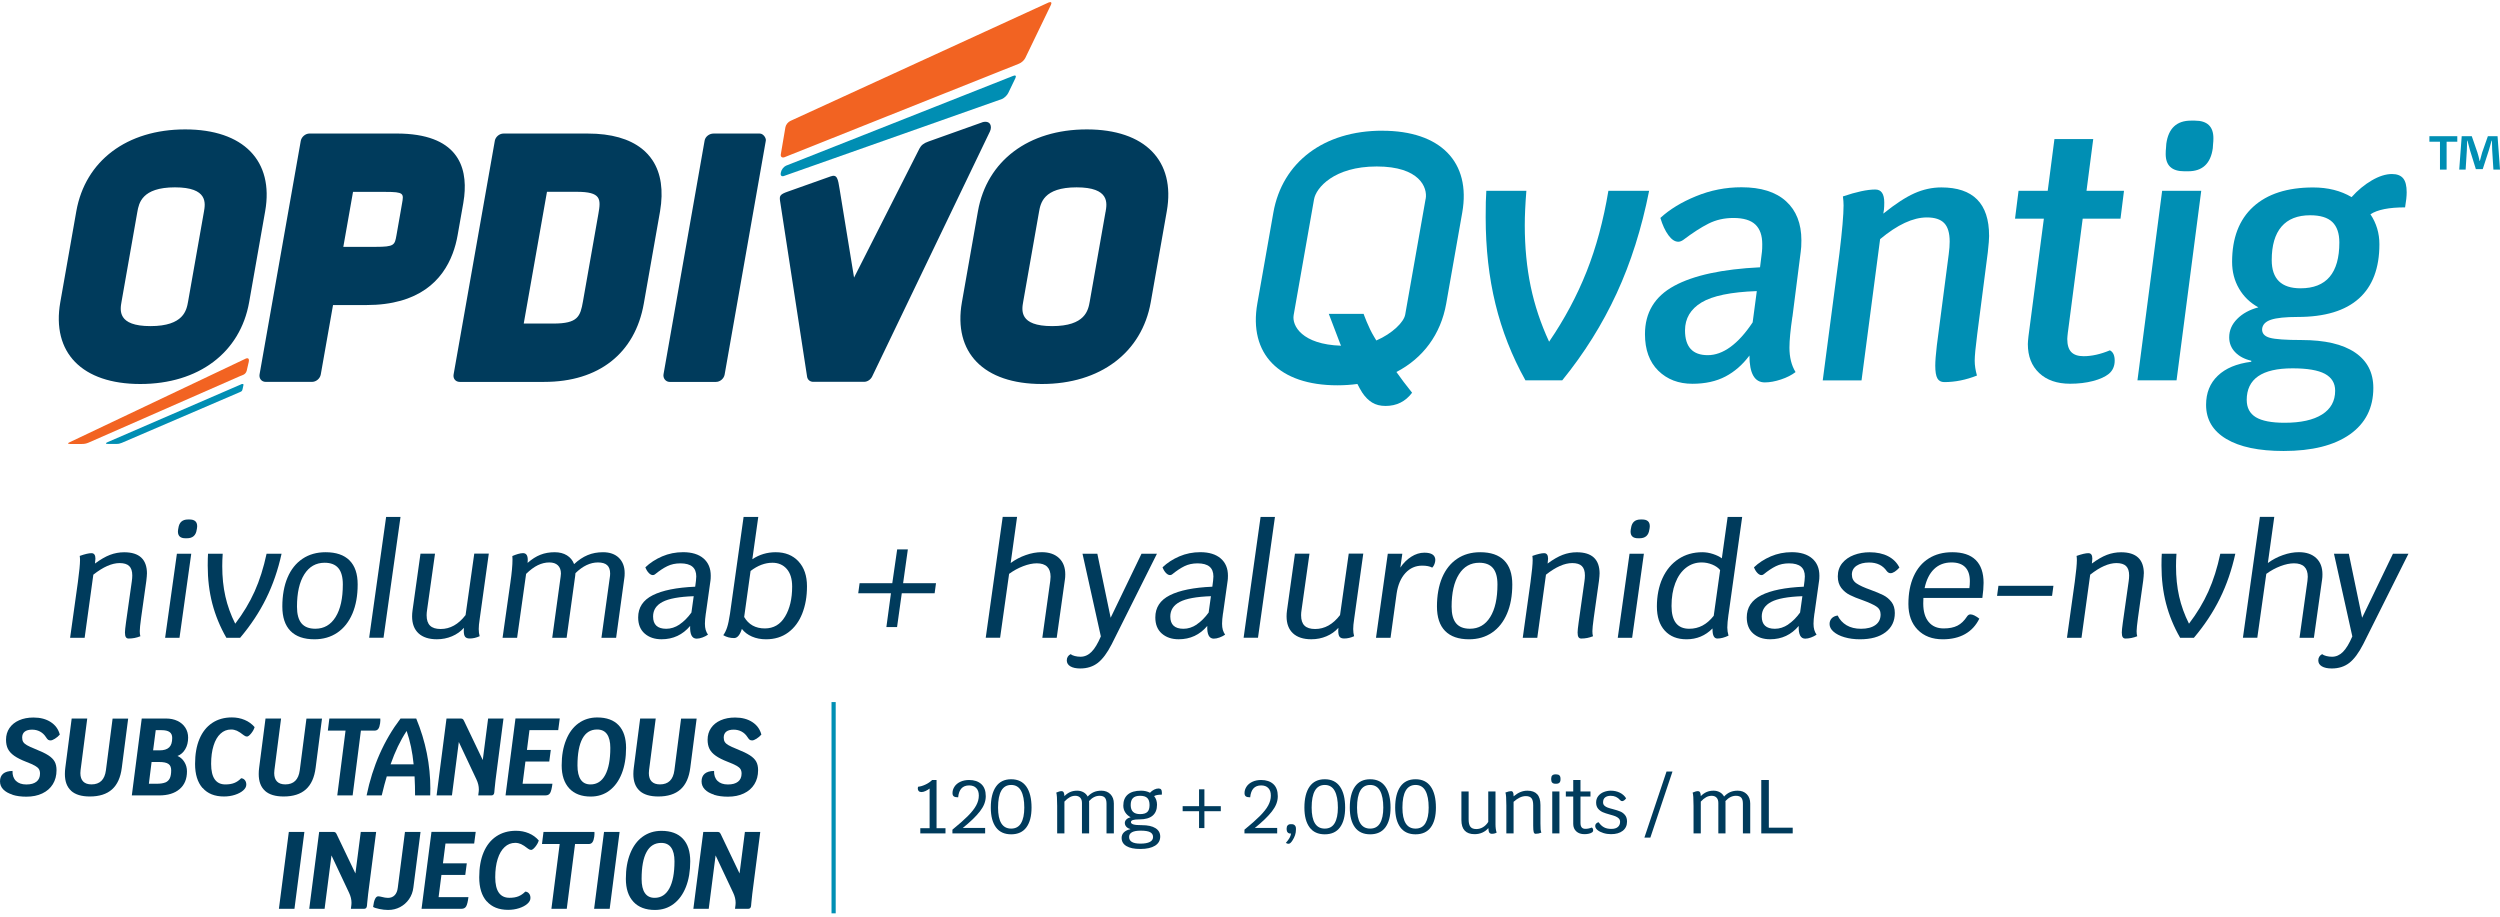 <svg width="180" height="66" viewBox="0 0 180 66" fill="none" xmlns="http://www.w3.org/2000/svg">
<g clip-path="url(#clip0_1231_610)">
<path d="M13.333 9.317C9.139 9.317 6.14 11.575 5.495 15.208L4.342 21.755C3.702 25.391 5.907 27.648 10.101 27.648C14.294 27.648 17.296 25.391 17.939 21.755L19.092 15.208C19.732 11.575 17.526 9.317 13.333 9.317ZM14.681 15.257L13.542 21.714C13.432 22.332 13.229 23.48 10.834 23.48C8.439 23.48 8.642 22.329 8.752 21.714L9.889 15.257C9.999 14.639 10.202 13.489 12.597 13.489C14.992 13.489 14.791 14.639 14.681 15.257ZM33.356 14.628C33.384 14.469 33.408 14.307 33.425 14.145C33.666 11.973 32.928 9.614 28.553 9.614H22.286C21.989 9.614 21.706 9.855 21.654 10.149L18.688 26.959C18.639 27.253 18.837 27.495 19.13 27.495H22.467C22.764 27.495 23.044 27.256 23.096 26.959L23.978 21.964H26.375C30.179 21.964 31.868 20.17 32.587 18.267C32.758 17.82 32.873 17.366 32.95 16.927L33.356 14.626V14.628ZM28.946 14.653L28.849 15.213L28.547 16.933C28.421 17.644 28.399 17.773 27.048 17.773H24.719L25.013 16.109L25.417 13.816H27.743C29.094 13.816 29.077 13.928 28.946 14.656V14.653ZM46.206 10.701C45.308 9.993 44.006 9.616 42.331 9.616H36.251C35.954 9.616 35.674 9.855 35.622 10.152V10.166L32.659 26.962C32.606 27.259 32.804 27.497 33.101 27.497H39.184C43.108 27.497 45.723 25.443 46.354 21.857L47.516 15.26C47.519 15.243 47.522 15.23 47.524 15.213C47.78 13.708 47.59 12.478 46.992 11.558C46.78 11.234 46.519 10.948 46.212 10.704L46.206 10.701ZM43.084 15.395L41.971 21.714C41.782 22.782 41.611 23.296 39.851 23.296H37.709L39.382 13.81H41.524C43.284 13.81 43.273 14.323 43.084 15.395ZM78.25 9.317C74.056 9.317 71.055 11.575 70.412 15.208L69.258 21.755C68.618 25.391 70.824 27.648 75.017 27.648C79.211 27.648 82.213 25.391 82.855 21.755L84.009 15.208C84.649 11.575 82.443 9.317 78.25 9.317ZM79.598 15.257L78.461 21.714C78.351 22.332 78.148 23.48 75.753 23.48C73.359 23.48 73.562 22.332 73.672 21.714L74.809 15.257C74.918 14.639 75.122 13.489 77.516 13.489C79.911 13.489 79.711 14.639 79.601 15.257H79.598ZM70.75 8.798L66.861 10.185C66.498 10.311 66.323 10.46 66.199 10.698L61.492 19.986L60.459 13.659C60.333 12.868 60.278 12.53 59.806 12.7L56.705 13.802C56.156 13.994 56.117 14.112 56.161 14.444L58.111 27.124C58.144 27.341 58.323 27.492 58.553 27.492H62.214C62.445 27.492 62.675 27.341 62.788 27.124L71.277 9.463C71.442 9.106 71.324 8.655 70.747 8.795L70.75 8.798ZM54.7 9.616H51.372C51.081 9.616 50.784 9.828 50.732 10.122L47.774 26.945C47.722 27.245 47.947 27.497 48.208 27.497H51.553C51.844 27.497 52.124 27.259 52.174 26.967L55.14 10.122C55.17 9.94 54.961 9.616 54.703 9.616H54.7Z" fill="#003B5C"/>
<path d="M75.504 0.177L56.911 8.705C56.744 8.776 56.579 8.982 56.549 9.163L56.219 11.105C56.189 11.286 56.304 11.382 56.477 11.322L73.361 4.588C73.534 4.527 73.74 4.341 73.82 4.176L75.668 0.348C75.748 0.183 75.677 0.106 75.506 0.177H75.504ZM17.719 25.808L5.023 31.837C4.855 31.908 4.866 31.966 5.05 31.966H5.891C6.075 31.966 6.209 31.941 6.377 31.869L17.291 27.077C17.458 27.006 17.669 26.981 17.76 26.706L17.906 26.075C17.971 25.787 17.834 25.776 17.722 25.806L17.719 25.808Z" fill="#F26322"/>
<path d="M72.955 5.461L56.59 11.931C56.423 12.008 56.261 12.217 56.228 12.398L56.214 12.467C56.181 12.646 56.291 12.736 56.461 12.665L72.142 7.128C72.31 7.057 72.513 6.865 72.593 6.697L73.109 5.626C73.189 5.461 73.117 5.39 72.95 5.464L72.955 5.461ZM17.354 27.676L7.747 31.834C7.58 31.905 7.591 31.963 7.775 31.963H8.363C8.547 31.963 8.604 31.949 8.774 31.883L17.271 28.233C17.442 28.168 17.439 28.121 17.477 27.964L17.524 27.745C17.56 27.602 17.425 27.648 17.357 27.67L17.354 27.676Z" fill="#008EB3"/>
<path d="M10.579 41.298C10.579 41.399 10.565 41.578 10.535 41.825L10.161 44.478C10.095 44.961 10.063 45.285 10.063 45.447C10.063 45.593 10.076 45.716 10.107 45.81C9.835 45.92 9.552 45.975 9.261 45.975C9.173 45.975 9.107 45.942 9.063 45.876C9.019 45.81 8.997 45.697 8.997 45.535C8.997 45.417 9.022 45.173 9.074 44.799L9.491 41.85C9.513 41.696 9.524 41.556 9.524 41.432C9.524 41.125 9.45 40.899 9.305 40.757C9.159 40.614 8.926 40.542 8.613 40.542C8.055 40.542 7.423 40.822 6.72 41.377L6.094 45.922H5.048L5.608 41.907C5.71 41.152 5.762 40.625 5.762 40.323C5.762 40.213 5.754 40.114 5.74 40.026C6.113 39.894 6.396 39.828 6.586 39.828C6.775 39.828 6.871 39.96 6.871 40.224C6.871 40.268 6.863 40.347 6.849 40.465L6.838 40.575C7.234 40.282 7.596 40.073 7.923 39.949C8.25 39.826 8.588 39.763 8.942 39.763C10.035 39.763 10.582 40.276 10.582 41.303L10.579 41.298Z" fill="#003B5C"/>
<path d="M12.735 39.867H13.77L12.924 45.92H11.889L12.737 39.867H12.735ZM12.811 38.271C12.811 38.214 12.814 38.169 12.822 38.139L12.844 38.019C12.902 37.606 13.133 37.403 13.536 37.403H13.646C14.014 37.403 14.196 37.565 14.196 37.887C14.196 37.944 14.193 37.988 14.185 38.019L14.163 38.139C14.105 38.551 13.869 38.755 13.46 38.755H13.35C12.99 38.755 12.811 38.593 12.811 38.271Z" fill="#003B5C"/>
<path d="M20.273 39.867C20.017 41.034 19.647 42.108 19.161 43.091C18.677 44.074 18.054 45.016 17.29 45.92H16.299C15.843 45.129 15.508 44.308 15.286 43.459C15.066 42.613 14.956 41.701 14.956 40.724C14.956 40.35 14.964 40.065 14.978 39.867H16.035C16.013 40.174 16.002 40.471 16.002 40.759C16.002 41.545 16.076 42.273 16.228 42.943C16.379 43.613 16.615 44.269 16.936 44.906C17.507 44.159 17.974 43.382 18.334 42.58C18.694 41.778 18.979 40.872 19.194 39.867H20.273Z" fill="#003B5C"/>
<path d="M20.916 45.431C20.523 45.03 20.328 44.442 20.328 43.665C20.328 42.888 20.452 42.171 20.702 41.586C20.951 40.998 21.311 40.548 21.781 40.232C22.25 39.916 22.805 39.76 23.442 39.76C24.198 39.76 24.772 39.955 25.164 40.347C25.557 40.74 25.752 41.317 25.752 42.08C25.752 42.888 25.626 43.588 25.373 44.181C25.12 44.774 24.758 45.233 24.288 45.552C23.819 45.87 23.269 46.029 22.638 46.029C21.883 46.029 21.309 45.829 20.916 45.431ZM24.162 44.428C24.511 43.868 24.684 43.085 24.684 42.08C24.684 41.553 24.577 41.16 24.36 40.902C24.143 40.647 23.816 40.518 23.374 40.518C22.75 40.518 22.262 40.795 21.91 41.352C21.558 41.91 21.383 42.687 21.383 43.684C21.383 44.22 21.49 44.618 21.707 44.879C21.924 45.14 22.256 45.269 22.704 45.269C23.327 45.269 23.813 44.989 24.162 44.428Z" fill="#003B5C"/>
<path d="M27.801 37.217H28.837L27.614 45.919H26.579L27.801 37.217Z" fill="#003B5C"/>
<path d="M34.535 44.599C34.491 44.871 34.469 45.101 34.469 45.291C34.469 45.48 34.491 45.653 34.535 45.807C34.293 45.917 34.054 45.972 33.821 45.972C33.667 45.972 33.557 45.931 33.491 45.851C33.425 45.771 33.392 45.623 33.392 45.412C33.392 45.324 33.395 45.255 33.403 45.203C33.167 45.467 32.881 45.67 32.544 45.812C32.206 45.955 31.843 46.027 31.453 46.027C30.882 46.027 30.44 45.884 30.132 45.598C29.825 45.313 29.671 44.906 29.671 44.376C29.671 44.236 29.682 44.091 29.704 43.937L30.275 39.864H31.321L30.75 43.915C30.728 44.055 30.717 44.181 30.717 44.299C30.717 44.637 30.8 44.887 30.964 45.046C31.129 45.208 31.385 45.288 31.728 45.288C32.409 45.288 33.008 44.956 33.521 44.286L34.147 39.861H35.194L34.535 44.593V44.599Z" fill="#003B5C"/>
<path d="M44.559 40.163C44.836 40.435 44.976 40.8 44.976 41.265C44.976 41.41 44.968 41.526 44.954 41.605L44.361 45.92H43.304L43.897 41.638C43.919 41.514 43.93 41.399 43.93 41.298C43.93 41.026 43.859 40.825 43.716 40.693C43.573 40.562 43.351 40.496 43.051 40.496C42.502 40.496 41.961 40.751 41.434 41.265L41.412 41.473L40.797 45.92H39.761L40.365 41.528C40.379 41.427 40.387 41.35 40.387 41.298C40.387 41.042 40.313 40.842 40.168 40.704C40.022 40.564 39.816 40.496 39.553 40.496C39.272 40.496 38.998 40.562 38.726 40.693C38.454 40.825 38.171 41.034 37.88 41.319L37.232 45.92H36.185L36.746 41.959C36.847 41.262 36.9 40.702 36.9 40.276C36.9 40.152 36.897 40.07 36.889 40.034C37.02 39.977 37.158 39.927 37.295 39.886C37.435 39.845 37.556 39.826 37.658 39.826C37.886 39.826 37.998 39.988 37.998 40.309C37.998 40.405 37.995 40.479 37.987 40.529C38.295 40.257 38.602 40.062 38.913 39.941C39.22 39.82 39.561 39.76 39.937 39.76C40.28 39.76 40.574 39.834 40.819 39.985C41.063 40.136 41.233 40.347 41.335 40.617C41.651 40.323 41.975 40.106 42.31 39.968C42.645 39.828 43.013 39.76 43.416 39.76C43.9 39.76 44.282 39.894 44.562 40.166L44.559 40.163Z" fill="#003B5C"/>
<path d="M50.82 44.159C50.776 44.467 50.754 44.717 50.754 44.906C50.754 45.082 50.773 45.23 50.809 45.351C50.845 45.472 50.9 45.587 50.974 45.697C50.856 45.777 50.721 45.846 50.573 45.9C50.422 45.955 50.285 45.983 50.161 45.983C49.823 45.983 49.667 45.678 49.689 45.068C49.153 45.705 48.467 46.027 47.632 46.027C47.132 46.027 46.728 45.889 46.415 45.615C46.102 45.34 45.948 44.953 45.948 44.453C45.948 43.742 46.297 43.209 46.995 42.858C47.692 42.506 48.711 42.3 50.054 42.242L50.109 41.814C50.123 41.668 50.131 41.564 50.131 41.506C50.131 41.191 50.038 40.954 49.851 40.798C49.664 40.641 49.376 40.562 48.986 40.562C48.634 40.562 48.321 40.63 48.044 40.765C47.766 40.899 47.472 41.097 47.157 41.353C47.113 41.388 47.06 41.407 47.003 41.407C46.907 41.407 46.811 41.355 46.712 41.254C46.613 41.152 46.531 41.015 46.465 40.847C46.802 40.523 47.206 40.262 47.676 40.059C48.145 39.859 48.648 39.757 49.183 39.757C49.815 39.757 50.304 39.908 50.653 40.207C51.001 40.509 51.174 40.921 51.174 41.451C51.174 41.613 51.166 41.734 51.153 41.814L50.823 44.157L50.82 44.159ZM48.925 44.961C49.233 44.755 49.518 44.47 49.782 44.104L49.947 42.926C48.906 42.962 48.156 43.099 47.703 43.338C47.247 43.577 47.022 43.926 47.022 44.39C47.022 44.978 47.338 45.272 47.969 45.272C48.299 45.272 48.618 45.17 48.928 44.964L48.925 44.961Z" fill="#003B5C"/>
<path d="M57.488 40.419C57.9 40.858 58.103 41.457 58.103 42.212C58.103 42.967 57.988 43.591 57.763 44.17C57.535 44.75 57.2 45.206 56.755 45.535C56.31 45.865 55.777 46.029 55.154 46.029C54.78 46.029 54.443 45.964 54.14 45.832C53.838 45.7 53.597 45.516 53.415 45.282C53.275 45.722 53.089 45.941 52.855 45.941C52.569 45.941 52.309 45.873 52.075 45.733C52.185 45.587 52.276 45.401 52.35 45.178C52.424 44.953 52.493 44.626 52.559 44.192L53.539 37.217H54.596L54.168 40.265C54.673 39.927 55.236 39.76 55.851 39.76C56.532 39.76 57.079 39.979 57.491 40.419H57.488ZM56.524 44.395C56.865 43.827 57.035 43.107 57.035 42.234C57.035 41.685 56.906 41.259 56.645 40.962C56.384 40.666 56.041 40.518 55.615 40.518C55.08 40.518 54.555 40.715 54.041 41.111L53.58 44.423C53.901 44.972 54.399 45.247 55.066 45.247C55.698 45.247 56.184 44.964 56.524 44.393V44.395Z" fill="#003B5C"/>
<path d="M64.146 42.717H61.792L61.891 41.992H64.244L64.596 39.559H65.365L65.024 41.992H67.392L67.293 42.717H64.928L64.588 45.151H63.819L64.148 42.717H64.146Z" fill="#003B5C"/>
<path d="M76.248 40.18C76.55 40.463 76.699 40.853 76.699 41.352C76.699 41.506 76.69 41.624 76.677 41.704L76.084 45.92H75.048L75.619 41.825C75.633 41.679 75.641 41.581 75.641 41.528C75.641 40.883 75.312 40.559 74.65 40.559C74.356 40.559 74.032 40.627 73.675 40.762C73.318 40.897 72.98 41.083 72.656 41.317L72.008 45.917H70.973L72.195 37.214H73.23L72.769 40.537C73.098 40.295 73.461 40.103 73.853 39.966C74.246 39.826 74.628 39.757 75.004 39.757C75.531 39.757 75.946 39.897 76.248 40.18Z" fill="#003B5C"/>
<path d="M83.301 39.867L80.044 46.381C79.72 47.013 79.387 47.46 79.041 47.729C78.695 47.996 78.275 48.13 77.775 48.13C77.476 48.13 77.237 48.078 77.067 47.977C76.897 47.875 76.809 47.732 76.809 47.548C76.809 47.35 76.899 47.199 77.083 47.098C77.157 47.156 77.259 47.202 77.391 47.235C77.523 47.268 77.657 47.285 77.797 47.285C78.091 47.285 78.352 47.169 78.585 46.938C78.819 46.708 79.041 46.334 79.261 45.821L77.94 39.867H79.008L79.967 44.478L82.189 39.867H83.301Z" fill="#003B5C"/>
<path d="M88.055 44.159C88.011 44.467 87.989 44.717 87.989 44.906C87.989 45.082 88.008 45.23 88.043 45.351C88.079 45.472 88.134 45.587 88.208 45.697C88.09 45.777 87.956 45.846 87.807 45.9C87.656 45.955 87.519 45.983 87.395 45.983C87.058 45.983 86.901 45.678 86.923 45.068C86.388 45.705 85.701 46.027 84.866 46.027C84.366 46.027 83.963 45.889 83.65 45.615C83.336 45.34 83.183 44.953 83.183 44.453C83.183 43.742 83.531 43.209 84.229 42.858C84.927 42.506 85.945 42.3 87.288 42.242L87.343 41.814C87.357 41.668 87.365 41.564 87.365 41.506C87.365 41.191 87.272 40.954 87.085 40.798C86.898 40.641 86.61 40.562 86.223 40.562C85.871 40.562 85.558 40.63 85.281 40.765C85.006 40.899 84.71 41.097 84.394 41.353C84.35 41.388 84.298 41.407 84.24 41.407C84.144 41.407 84.048 41.355 83.949 41.254C83.85 41.152 83.768 41.015 83.702 40.847C84.04 40.523 84.443 40.262 84.913 40.059C85.382 39.859 85.885 39.757 86.421 39.757C87.052 39.757 87.541 39.908 87.89 40.207C88.239 40.509 88.412 40.921 88.412 41.451C88.412 41.613 88.403 41.734 88.39 41.814L88.06 44.157L88.055 44.159ZM86.162 44.961C86.47 44.755 86.755 44.47 87.022 44.104L87.187 42.926C86.146 42.962 85.396 43.099 84.943 43.338C84.49 43.577 84.262 43.926 84.262 44.39C84.262 44.978 84.578 45.272 85.209 45.272C85.539 45.272 85.858 45.17 86.168 44.964L86.162 44.961Z" fill="#003B5C"/>
<path d="M90.762 37.217H91.797L90.575 45.919H89.54L90.762 37.217Z" fill="#003B5C"/>
<path d="M97.496 44.599C97.453 44.871 97.431 45.101 97.431 45.291C97.431 45.48 97.453 45.653 97.496 45.807C97.255 45.917 97.016 45.972 96.782 45.972C96.629 45.972 96.519 45.931 96.453 45.851C96.387 45.771 96.354 45.623 96.354 45.412C96.354 45.324 96.357 45.255 96.365 45.203C96.129 45.467 95.843 45.67 95.505 45.812C95.168 45.955 94.805 46.027 94.415 46.027C93.844 46.027 93.402 45.884 93.094 45.598C92.787 45.313 92.633 44.906 92.633 44.376C92.633 44.236 92.644 44.091 92.666 43.937L93.237 39.864H94.283L93.712 43.915C93.69 44.055 93.679 44.181 93.679 44.299C93.679 44.637 93.761 44.887 93.926 45.046C94.091 45.208 94.347 45.288 94.69 45.288C95.371 45.288 95.97 44.956 96.483 44.286L97.109 39.861H98.156L97.496 44.593V44.599Z" fill="#003B5C"/>
<path d="M103.34 40.331L103.329 40.441C103.293 40.625 103.222 40.767 103.12 40.869C102.945 40.773 102.703 40.726 102.395 40.726C101.917 40.726 101.516 40.905 101.19 41.259C100.863 41.616 100.651 42.105 100.558 42.728L100.119 45.92H99.072L99.921 39.867H100.967L100.824 40.869C101.036 40.545 101.297 40.287 101.604 40.089C101.912 39.892 102.228 39.793 102.552 39.793C103.079 39.793 103.343 39.971 103.343 40.331H103.34Z" fill="#003B5C"/>
<path d="M104.049 45.431C103.656 45.03 103.461 44.442 103.461 43.665C103.461 42.888 103.585 42.171 103.834 41.586C104.084 40.998 104.444 40.548 104.914 40.232C105.383 39.916 105.938 39.76 106.575 39.76C107.33 39.76 107.904 39.955 108.297 40.347C108.69 40.74 108.885 41.317 108.885 42.08C108.885 42.888 108.759 43.588 108.506 44.181C108.253 44.774 107.891 45.233 107.421 45.552C106.951 45.87 106.402 46.029 105.771 46.029C105.015 46.029 104.441 45.829 104.049 45.431ZM107.295 44.428C107.644 43.868 107.817 43.085 107.817 42.08C107.817 41.553 107.709 41.16 107.492 40.902C107.276 40.647 106.949 40.518 106.507 40.518C105.883 40.518 105.394 40.795 105.043 41.352C104.691 41.91 104.516 42.687 104.516 43.684C104.516 44.22 104.623 44.618 104.84 44.879C105.057 45.14 105.389 45.269 105.836 45.269C106.46 45.269 106.946 44.989 107.295 44.428Z" fill="#003B5C"/>
<path d="M115.169 41.298C115.169 41.399 115.155 41.578 115.125 41.825L114.751 44.478C114.685 44.961 114.652 45.285 114.652 45.447C114.652 45.593 114.666 45.716 114.696 45.81C114.424 45.92 114.142 45.975 113.851 45.975C113.763 45.975 113.697 45.942 113.653 45.876C113.609 45.81 113.587 45.697 113.587 45.535C113.587 45.417 113.612 45.173 113.664 44.799L114.081 41.85C114.103 41.696 114.114 41.556 114.114 41.432C114.114 41.125 114.04 40.899 113.894 40.757C113.749 40.614 113.515 40.542 113.202 40.542C112.645 40.542 112.013 40.822 111.31 41.377L110.684 45.922H109.638L110.198 41.907C110.3 41.152 110.352 40.625 110.352 40.323C110.352 40.213 110.343 40.114 110.33 40.026C110.703 39.894 110.986 39.828 111.176 39.828C111.365 39.828 111.461 39.96 111.461 40.224C111.461 40.268 111.453 40.347 111.439 40.465L111.428 40.575C111.824 40.282 112.186 40.073 112.513 39.949C112.84 39.826 113.178 39.763 113.532 39.763C114.625 39.763 115.171 40.276 115.171 41.303L115.169 41.298Z" fill="#003B5C"/>
<path d="M117.324 39.867H118.36L117.514 45.92H116.479L117.327 39.867H117.324ZM117.401 38.271C117.401 38.214 117.404 38.169 117.412 38.139L117.434 38.019C117.492 37.606 117.723 37.403 118.126 37.403H118.236C118.604 37.403 118.785 37.565 118.785 37.887C118.785 37.944 118.783 37.988 118.774 38.019L118.752 38.139C118.695 38.551 118.459 38.755 118.049 38.755H117.94C117.58 38.755 117.401 38.593 117.401 38.271Z" fill="#003B5C"/>
<path d="M124.453 44.225C124.396 44.637 124.366 44.956 124.366 45.184C124.366 45.367 124.396 45.562 124.453 45.766C124.16 45.906 123.893 45.974 123.652 45.974C123.41 45.974 123.3 45.746 123.3 45.293V45.249C122.786 45.771 122.163 46.029 121.43 46.029C120.762 46.029 120.241 45.821 119.862 45.403C119.483 44.986 119.296 44.406 119.296 43.665C119.296 42.923 119.43 42.215 119.702 41.624C119.974 41.034 120.356 40.575 120.853 40.248C121.347 39.922 121.919 39.76 122.564 39.76C122.814 39.76 123.069 39.801 123.33 39.886C123.591 39.971 123.805 40.075 123.973 40.199L124.39 37.217H125.437L124.456 44.225H124.453ZM123.849 41.045C123.717 40.883 123.528 40.751 123.284 40.649C123.036 40.548 122.784 40.496 122.517 40.496C122.092 40.496 121.715 40.625 121.383 40.886C121.054 41.147 120.798 41.512 120.62 41.987C120.438 42.459 120.35 43.008 120.35 43.632C120.35 44.725 120.776 45.271 121.627 45.271C121.971 45.271 122.289 45.194 122.58 45.041C122.869 44.887 123.141 44.651 123.388 44.338L123.849 41.048V41.045Z" fill="#003B5C"/>
<path d="M130.639 44.159C130.595 44.467 130.573 44.717 130.573 44.906C130.573 45.082 130.592 45.23 130.628 45.351C130.663 45.472 130.718 45.587 130.792 45.697C130.674 45.777 130.54 45.846 130.391 45.9C130.24 45.955 130.103 45.983 129.979 45.983C129.642 45.983 129.485 45.678 129.507 45.068C128.972 45.705 128.285 46.027 127.45 46.027C126.95 46.027 126.547 45.889 126.233 45.615C125.92 45.34 125.767 44.953 125.767 44.453C125.767 43.742 126.115 43.209 126.813 42.858C127.51 42.506 128.529 42.3 129.872 42.242L129.927 41.814C129.941 41.668 129.949 41.564 129.949 41.506C129.949 41.191 129.856 40.954 129.669 40.798C129.482 40.641 129.194 40.562 128.807 40.562C128.455 40.562 128.142 40.63 127.865 40.765C127.59 40.899 127.294 41.097 126.978 41.353C126.934 41.388 126.882 41.407 126.824 41.407C126.728 41.407 126.632 41.355 126.533 41.254C126.434 41.152 126.352 41.015 126.286 40.847C126.623 40.523 127.027 40.262 127.497 40.059C127.966 39.859 128.469 39.757 129.004 39.757C129.636 39.757 130.125 39.908 130.474 40.207C130.823 40.509 130.996 40.921 130.996 41.451C130.996 41.613 130.987 41.734 130.974 41.814L130.644 44.157L130.639 44.159ZM128.746 44.961C129.054 44.755 129.34 44.47 129.606 44.104L129.771 42.926C128.73 42.962 127.98 43.099 127.527 43.338C127.074 43.577 126.846 43.926 126.846 44.39C126.846 44.978 127.162 45.272 127.793 45.272C128.123 45.272 128.441 45.17 128.752 44.964L128.746 44.961Z" fill="#003B5C"/>
<path d="M132.8 45.881C132.465 45.782 132.204 45.648 132.014 45.48C131.822 45.313 131.729 45.129 131.729 44.931C131.729 44.769 131.778 44.634 131.877 44.525C131.976 44.415 132.121 44.346 132.311 44.316C132.456 44.618 132.673 44.851 132.953 45.019C133.236 45.186 133.582 45.272 133.994 45.272C134.434 45.272 134.78 45.181 135.03 45.002C135.279 44.824 135.403 44.569 135.403 44.239C135.403 43.989 135.299 43.797 135.09 43.662C134.881 43.528 134.557 43.379 134.115 43.217C133.733 43.086 133.423 42.959 133.184 42.838C132.945 42.718 132.742 42.55 132.574 42.333C132.407 42.116 132.322 41.839 132.322 41.501C132.322 41.127 132.429 40.809 132.64 40.548C132.854 40.287 133.135 40.092 133.483 39.96C133.832 39.828 134.208 39.763 134.612 39.763C135.134 39.763 135.576 39.859 135.944 40.048C136.312 40.24 136.581 40.509 136.757 40.864C136.647 40.987 136.535 41.086 136.422 41.16C136.309 41.234 136.208 41.27 136.12 41.27C136.015 41.27 135.925 41.218 135.845 41.116C135.56 40.704 135.137 40.501 134.579 40.501C134.206 40.501 133.904 40.578 133.676 40.732C133.448 40.886 133.335 41.1 133.335 41.369C133.335 41.638 133.445 41.852 133.665 42.001C133.884 42.152 134.222 42.308 134.678 42.468C135.06 42.608 135.365 42.737 135.598 42.852C135.829 42.97 136.026 43.132 136.186 43.341C136.348 43.55 136.427 43.816 136.427 44.137C136.427 44.725 136.202 45.186 135.757 45.524C135.31 45.862 134.697 46.029 133.92 46.029C133.508 46.029 133.137 45.98 132.802 45.881H132.8Z" fill="#003B5C"/>
<path d="M138.485 43.047C138.476 43.135 138.474 43.272 138.474 43.453C138.474 44.025 138.603 44.467 138.864 44.78C139.124 45.093 139.484 45.247 139.948 45.247C140.344 45.247 140.673 45.181 140.934 45.049C141.195 44.917 141.429 44.692 141.632 44.379C141.698 44.283 141.777 44.236 141.873 44.236C142.036 44.236 142.247 44.338 142.511 44.544C142.269 45.035 141.926 45.406 141.481 45.656C141.036 45.906 140.503 46.029 139.88 46.029C139.124 46.029 138.523 45.801 138.075 45.343C137.628 44.884 137.405 44.266 137.405 43.489C137.405 42.712 137.532 42.053 137.784 41.493C138.037 40.932 138.399 40.501 138.875 40.205C139.347 39.908 139.91 39.76 140.564 39.76C141.31 39.76 141.873 39.946 142.252 40.32C142.631 40.693 142.818 41.245 142.818 41.97C142.818 42.264 142.788 42.624 142.73 43.05H138.482L138.485 43.047ZM139.254 40.974C138.924 41.292 138.696 41.751 138.572 42.344H141.797C141.819 42.19 141.83 42.02 141.83 41.839C141.83 41.399 141.717 41.064 141.494 40.836C141.269 40.608 140.942 40.496 140.509 40.496C140.003 40.496 139.583 40.655 139.254 40.974Z" fill="#003B5C"/>
<path d="M143.887 42.179H147.847L147.748 42.904H143.788L143.887 42.179Z" fill="#003B5C"/>
<path d="M154.352 41.298C154.352 41.399 154.339 41.578 154.308 41.825L153.935 44.478C153.869 44.961 153.836 45.285 153.836 45.447C153.836 45.593 153.85 45.716 153.88 45.81C153.608 45.92 153.325 45.975 153.034 45.975C152.946 45.975 152.88 45.942 152.836 45.876C152.792 45.81 152.77 45.697 152.77 45.535C152.77 45.417 152.795 45.173 152.847 44.799L153.265 41.85C153.287 41.696 153.298 41.556 153.298 41.432C153.298 41.125 153.224 40.899 153.078 40.757C152.93 40.614 152.699 40.542 152.386 40.542C151.828 40.542 151.197 40.822 150.494 41.377L149.868 45.922H148.821L149.382 41.907C149.483 41.152 149.535 40.625 149.535 40.323C149.535 40.213 149.527 40.114 149.513 40.026C149.887 39.894 150.17 39.828 150.362 39.828C150.554 39.828 150.648 39.96 150.648 40.224C150.648 40.268 150.639 40.347 150.626 40.465L150.615 40.575C151.01 40.282 151.373 40.073 151.699 39.949C152.026 39.826 152.364 39.763 152.718 39.763C153.811 39.763 154.358 40.276 154.358 41.303L154.352 41.298Z" fill="#003B5C"/>
<path d="M166.766 40.18C167.068 40.463 167.216 40.853 167.216 41.352C167.216 41.506 167.208 41.624 167.194 41.704L166.601 45.92H165.566L166.137 41.825C166.151 41.679 166.159 41.581 166.159 41.528C166.159 40.883 165.829 40.559 165.168 40.559C164.874 40.559 164.55 40.627 164.193 40.762C163.836 40.897 163.498 41.083 163.174 41.317L162.526 45.917H161.49L162.712 37.214H163.748L163.286 40.537C163.616 40.295 163.978 40.103 164.371 39.966C164.764 39.826 165.146 39.757 165.522 39.757C166.049 39.757 166.464 39.897 166.766 40.18Z" fill="#003B5C"/>
<path d="M160.944 39.867C160.686 41.034 160.318 42.108 159.832 43.091C159.348 44.074 158.725 45.016 157.961 45.92H156.97C156.514 45.129 156.179 44.308 155.957 43.459C155.737 42.613 155.627 41.701 155.627 40.724C155.627 40.35 155.635 40.065 155.649 39.867H156.706C156.684 40.174 156.673 40.471 156.673 40.759C156.673 41.545 156.747 42.273 156.898 42.943C157.05 43.613 157.286 44.269 157.607 44.906C158.178 44.159 158.645 43.382 159.005 42.58C159.365 41.778 159.65 40.872 159.862 39.867H160.941H160.944Z" fill="#003B5C"/>
<path d="M173.409 39.867L170.152 46.381C169.828 47.013 169.496 47.46 169.15 47.729C168.804 47.996 168.384 48.13 167.884 48.13C167.582 48.13 167.345 48.078 167.175 47.977C167.002 47.875 166.917 47.732 166.917 47.548C166.917 47.35 167.008 47.199 167.192 47.098C167.266 47.156 167.367 47.202 167.499 47.235C167.631 47.268 167.766 47.285 167.906 47.285C168.2 47.285 168.46 47.169 168.691 46.938C168.922 46.708 169.147 46.334 169.367 45.821L168.046 39.867H169.114L170.072 44.478L172.294 39.867H173.406H173.409Z" fill="#003B5C"/>
<path d="M99.52 9.41C95.327 9.41 92.328 11.668 91.683 15.301L90.529 21.848C89.889 25.484 92.094 27.742 96.288 27.742C96.788 27.742 97.269 27.709 97.733 27.646C97.845 27.871 97.963 28.082 98.087 28.277C98.293 28.585 98.529 28.821 98.793 28.983C99.056 29.145 99.378 29.228 99.759 29.228C100.556 29.228 101.193 28.912 101.671 28.277C101.231 27.731 100.861 27.234 100.542 26.783C102.448 25.795 103.736 24.084 104.129 21.851L105.282 15.304C105.922 11.671 103.717 9.413 99.523 9.413L99.52 9.41ZM102.646 14.31L101.174 22.653C101.078 23.197 100.24 24.021 99.095 24.515C99.04 24.422 98.988 24.334 98.941 24.257C98.523 23.578 98.18 22.598 98.18 22.598H95.673L96.486 24.729C96.486 24.729 96.516 24.798 96.555 24.891C93.751 24.801 93.006 23.455 93.144 22.683L94.613 14.34C94.756 13.541 96.03 11.986 99.125 11.986C102.22 11.986 102.791 13.511 102.651 14.31H102.646Z" fill="#008FB4"/>
<path d="M118.737 13.739C118.198 16.452 117.418 18.915 116.394 21.132C115.37 23.348 114.068 25.432 112.483 27.382H109.83C108.861 25.646 108.141 23.815 107.672 21.887C107.202 19.962 106.969 17.88 106.969 15.647C106.969 14.804 106.982 14.167 107.015 13.736H109.899C109.822 14.694 109.784 15.521 109.784 16.216C109.784 17.787 109.926 19.256 110.209 20.621C110.495 21.986 110.937 23.312 111.536 24.603C112.643 22.983 113.543 21.299 114.235 19.555C114.927 17.811 115.449 15.87 115.804 13.739H118.734H118.737Z" fill="#008FB4"/>
<path d="M129.049 22.82C128.912 23.762 128.84 24.498 128.84 25.029C128.84 25.723 128.986 26.311 129.28 26.789C129.002 27.003 128.654 27.182 128.231 27.322C127.808 27.462 127.421 27.533 127.066 27.533C126.328 27.533 125.96 26.888 125.96 25.597C125.468 26.259 124.891 26.764 124.229 27.11C123.568 27.456 122.777 27.632 121.854 27.632C120.854 27.632 120.036 27.319 119.396 26.69C118.759 26.061 118.438 25.185 118.438 24.059C118.438 22.505 119.138 21.346 120.538 20.585C121.939 19.824 123.999 19.377 126.723 19.245L126.86 18.127C126.877 17.995 126.882 17.814 126.882 17.581C126.882 16.952 126.718 16.482 126.385 16.166C126.056 15.853 125.528 15.694 124.806 15.694C124.144 15.694 123.546 15.831 123.007 16.103C122.469 16.375 121.862 16.768 121.184 17.281C121.06 17.364 120.945 17.405 120.838 17.405C120.591 17.405 120.354 17.248 120.124 16.933C119.893 16.619 119.701 16.205 119.547 15.691C120.209 15.079 121.063 14.557 122.109 14.129C123.156 13.697 124.246 13.483 125.386 13.483C126.786 13.483 127.855 13.818 128.593 14.488C129.332 15.158 129.7 16.098 129.7 17.303C129.7 17.652 129.684 17.924 129.653 18.122L129.055 22.81L129.049 22.82ZM126.19 23.216L126.49 20.959C124.628 21.024 123.301 21.299 122.51 21.777C121.717 22.258 121.321 22.928 121.321 23.787C121.321 24.979 121.868 25.572 122.958 25.572C124.048 25.572 125.141 24.787 126.188 23.216H126.19Z" fill="#008FB4"/>
<path d="M143.217 16.965C143.217 17.196 143.186 17.594 143.123 18.157L142.363 24.037C142.239 24.996 142.179 25.641 142.179 25.973C142.179 26.306 142.233 26.66 142.341 27.039C141.555 27.352 140.772 27.511 139.987 27.511C139.756 27.511 139.592 27.421 139.49 27.239C139.388 27.058 139.339 26.75 139.339 26.322C139.339 26.009 139.377 25.52 139.454 24.858L140.308 18.308C140.355 17.962 140.377 17.655 140.377 17.391C140.377 16.779 140.245 16.337 139.984 16.065C139.723 15.793 139.306 15.655 138.737 15.655C137.738 15.655 136.615 16.177 135.368 17.218L134.03 27.39H131.237L132.437 18.262C132.638 16.608 132.737 15.45 132.737 14.788C132.737 14.59 132.72 14.376 132.69 14.142C133.66 13.813 134.437 13.645 135.022 13.645C135.453 13.645 135.667 13.958 135.667 14.587C135.667 14.785 135.659 14.952 135.645 15.084L135.598 15.381C136.461 14.686 137.205 14.2 137.837 13.917C138.468 13.637 139.114 13.494 139.776 13.494C142.066 13.494 143.214 14.653 143.214 16.968L143.217 16.965Z" fill="#008FB4"/>
<path d="M148.891 23.886C148.861 24.15 148.844 24.326 148.844 24.408C148.844 24.839 148.941 25.152 149.133 25.35C149.325 25.548 149.622 25.646 150.02 25.646C150.605 25.646 151.234 25.506 151.912 25.224C152.143 25.339 152.258 25.589 152.258 25.968C152.258 26.347 152.121 26.679 151.843 26.91C151.582 27.124 151.201 27.3 150.701 27.432C150.201 27.563 149.652 27.629 149.05 27.629C148.111 27.629 147.37 27.374 146.823 26.86C146.277 26.347 146.005 25.652 146.005 24.776C146.005 24.661 146.021 24.471 146.051 24.205L147.158 15.746H145.082L145.335 13.736H147.436L147.919 10.015H150.712L150.229 13.736H152.928L152.676 15.746H149.954L148.894 23.883L148.891 23.886Z" fill="#008FB4"/>
<path d="M155.674 13.739H158.489L156.712 27.382H153.897L155.674 13.739ZM155.93 11.091C155.93 10.91 155.938 10.77 155.952 10.668L155.974 10.347C156.127 9.24 156.721 8.685 157.75 8.685H158.028C158.92 8.685 159.365 9.108 159.365 9.951C159.365 10.116 159.357 10.248 159.343 10.35L159.321 10.671C159.168 11.78 158.574 12.332 157.545 12.332H157.267C156.375 12.332 155.93 11.921 155.93 11.091Z" fill="#008FB4"/>
<path d="M173.163 14.931C172.009 14.931 171.177 15.095 170.672 15.428C171.103 16.073 171.317 16.793 171.317 17.586C171.317 19.305 170.825 20.61 169.84 21.494C168.854 22.378 167.387 22.821 165.432 22.821C164.556 22.821 163.916 22.887 163.518 23.018C163.117 23.15 162.902 23.373 162.872 23.688C162.856 24.002 163.042 24.213 163.427 24.32C163.811 24.427 164.572 24.482 165.712 24.482C167.387 24.482 168.67 24.779 169.554 25.375C170.438 25.971 170.88 26.822 170.88 27.929C170.88 29.368 170.315 30.483 169.186 31.279C168.054 32.073 166.467 32.471 164.421 32.471C162.636 32.471 161.26 32.183 160.291 31.603C159.321 31.024 158.838 30.205 158.838 29.148C158.838 28.288 159.118 27.588 159.681 27.053C160.241 26.514 161.046 26.179 162.092 26.047V25.973C161.601 25.858 161.211 25.652 160.928 25.353C160.642 25.056 160.502 24.699 160.502 24.287C160.502 23.79 160.694 23.348 161.079 22.961C161.463 22.573 161.971 22.296 162.603 22.129C162.004 21.799 161.537 21.346 161.208 20.777C160.876 20.206 160.711 19.566 160.711 18.855C160.711 17.136 161.219 15.812 162.232 14.887C163.248 13.961 164.685 13.497 166.547 13.497C167.607 13.497 168.53 13.728 169.315 14.192C169.76 13.695 170.246 13.294 170.768 12.989C171.29 12.684 171.776 12.53 172.221 12.53C172.589 12.53 172.858 12.635 173.028 12.841C173.198 13.047 173.281 13.382 173.281 13.846C173.281 14.129 173.242 14.491 173.165 14.936L173.163 14.931ZM161.765 28.799C161.765 29.362 161.985 29.774 162.422 30.041C162.861 30.304 163.548 30.439 164.487 30.439C165.657 30.439 166.555 30.241 167.187 29.843C167.818 29.445 168.131 28.876 168.131 28.132C168.131 27.585 167.884 27.182 167.393 26.915C166.901 26.652 166.124 26.52 165.061 26.52C162.861 26.52 161.763 27.281 161.763 28.802L161.765 28.799ZM168.433 17.46C168.433 16.798 168.263 16.306 167.925 15.982C167.588 15.661 167.058 15.499 166.333 15.499C165.423 15.499 164.737 15.771 164.267 16.317C163.798 16.864 163.564 17.666 163.564 18.723C163.564 20.08 164.256 20.758 165.64 20.758C167.502 20.758 168.433 19.657 168.433 17.457V17.46Z" fill="#008FB4"/>
<path d="M179.824 9.806H179.127L178.709 10.998C178.666 11.168 178.605 11.38 178.55 11.591H178.531C178.479 11.344 178.435 11.168 178.374 10.981L177.968 9.806H177.243L177.064 12.212H177.526L177.614 10.797C177.622 10.586 177.633 10.35 177.633 10.127H177.658C177.71 10.339 177.792 10.633 177.836 10.808L178.262 12.179H178.756L179.19 10.844C179.261 10.624 179.33 10.339 179.393 10.127H179.418C179.426 10.394 179.426 10.613 179.437 10.797L179.525 12.212H180L179.824 9.806Z" fill="#008FB4"/>
<path d="M174.917 10.204H175.678V12.212H176.156V10.204H176.925V9.806H174.917V10.204Z" fill="#008FB4"/>
<path d="M60.171 50.547H59.869V65.759H60.171V50.547Z" fill="#008FB4"/>
<path d="M0.898 57.215C0.61 57.124 0.387 56.998 0.233 56.836C0.077 56.674 0 56.482 0 56.259C0 56.018 0.077 55.834 0.228 55.705C0.382 55.578 0.604 55.512 0.901 55.507C0.89 55.812 0.972 56.051 1.148 56.224C1.324 56.394 1.571 56.482 1.898 56.482C2.224 56.482 2.455 56.413 2.625 56.281C2.796 56.147 2.881 55.952 2.881 55.699C2.881 55.567 2.853 55.46 2.801 55.375C2.749 55.29 2.653 55.21 2.513 55.131C2.376 55.051 2.167 54.96 1.889 54.853C1.524 54.711 1.239 54.568 1.027 54.419C0.816 54.271 0.665 54.106 0.571 53.922C0.478 53.738 0.434 53.516 0.434 53.258C0.434 52.942 0.516 52.662 0.681 52.42C0.846 52.178 1.077 51.992 1.376 51.86C1.675 51.728 2.019 51.662 2.414 51.662C2.908 51.662 3.323 51.772 3.658 51.992C3.993 52.211 4.207 52.511 4.306 52.89C4.205 53.005 4.089 53.104 3.957 53.186C3.826 53.269 3.721 53.31 3.644 53.31C3.567 53.31 3.507 53.293 3.463 53.263C3.419 53.233 3.364 53.162 3.296 53.057C3.188 52.89 3.048 52.761 2.878 52.67C2.708 52.579 2.516 52.535 2.307 52.535C2.073 52.535 1.898 52.585 1.777 52.681C1.656 52.777 1.596 52.92 1.596 53.104C1.596 53.23 1.62 53.337 1.672 53.42C1.725 53.505 1.813 53.582 1.942 53.656C2.071 53.73 2.266 53.821 2.527 53.925C2.944 54.09 3.26 54.241 3.477 54.381C3.694 54.521 3.845 54.672 3.935 54.837C4.026 55.002 4.07 55.205 4.07 55.455C4.07 55.839 3.982 56.174 3.804 56.463C3.625 56.751 3.375 56.971 3.046 57.127C2.716 57.284 2.337 57.361 1.9 57.361C1.521 57.361 1.189 57.317 0.901 57.226L0.898 57.215Z" fill="#003B5C"/>
<path d="M5.122 56.935C4.82 56.663 4.672 56.262 4.672 55.729C4.672 55.57 4.683 55.422 4.702 55.279L5.161 51.736H6.281L5.801 55.455C5.79 55.551 5.787 55.622 5.787 55.669C5.787 55.932 5.856 56.133 5.99 56.27C6.127 56.408 6.325 56.476 6.586 56.476C7.193 56.476 7.539 56.136 7.627 55.457L8.107 51.739H9.228L8.769 55.282C8.681 55.977 8.448 56.495 8.066 56.836C7.685 57.177 7.152 57.347 6.468 57.347C5.872 57.347 5.422 57.212 5.122 56.94V56.935Z" fill="#003B5C"/>
<path d="M13.273 54.861C13.399 55.065 13.462 55.29 13.462 55.537C13.462 56.086 13.287 56.512 12.932 56.814C12.578 57.119 12.086 57.27 11.455 57.27H9.491L10.205 51.733H11.952C12.262 51.733 12.54 51.791 12.781 51.906C13.023 52.022 13.212 52.184 13.344 52.392C13.479 52.601 13.545 52.84 13.545 53.109C13.545 53.431 13.476 53.711 13.336 53.944C13.199 54.178 13.012 54.342 12.778 54.43C12.982 54.515 13.146 54.658 13.273 54.861ZM11.897 56.342C12.048 56.281 12.155 56.18 12.224 56.04C12.292 55.9 12.325 55.707 12.325 55.457C12.325 55.246 12.259 55.095 12.125 55.002C11.99 54.908 11.768 54.864 11.452 54.864H10.914L10.719 56.43H11.271C11.537 56.43 11.746 56.399 11.897 56.339V56.342ZM12.177 53.815C12.325 53.672 12.399 53.447 12.399 53.134C12.399 52.939 12.336 52.796 12.21 52.706C12.084 52.615 11.889 52.571 11.62 52.571H11.213L11.024 54.026H11.482C11.798 54.026 12.029 53.955 12.177 53.812V53.815Z" fill="#003B5C"/>
<path d="M14.583 56.737C14.223 56.328 14.045 55.748 14.045 55.002C14.045 54.307 14.149 53.708 14.361 53.206C14.572 52.706 14.877 52.321 15.275 52.055C15.674 51.788 16.146 51.654 16.695 51.654C17.025 51.654 17.329 51.714 17.612 51.832C17.895 51.95 18.134 52.123 18.332 52.351C18.288 52.505 18.206 52.656 18.082 52.807C17.958 52.958 17.857 53.032 17.78 53.032C17.711 53.032 17.64 53.002 17.563 52.945C17.354 52.78 17.184 52.67 17.055 52.612C16.923 52.555 16.786 52.524 16.64 52.524C16.344 52.524 16.088 52.626 15.874 52.827C15.657 53.027 15.492 53.313 15.377 53.683C15.261 54.054 15.201 54.493 15.201 54.999C15.201 55.985 15.544 56.479 16.228 56.479C16.475 56.479 16.687 56.446 16.865 56.375C17.041 56.306 17.209 56.193 17.362 56.034C17.47 56.04 17.557 56.084 17.629 56.169C17.7 56.254 17.733 56.361 17.733 56.493C17.733 56.641 17.659 56.781 17.508 56.913C17.357 57.045 17.159 57.149 16.912 57.229C16.665 57.308 16.404 57.347 16.127 57.347C15.462 57.347 14.951 57.144 14.591 56.734L14.583 56.737Z" fill="#003B5C"/>
<path d="M19.078 56.935C18.776 56.663 18.628 56.262 18.628 55.729C18.628 55.57 18.639 55.422 18.658 55.279L19.117 51.736H20.237L19.757 55.455C19.746 55.551 19.743 55.622 19.743 55.669C19.743 55.932 19.812 56.133 19.946 56.27C20.084 56.408 20.281 56.476 20.542 56.476C21.149 56.476 21.495 56.136 21.583 55.457L22.064 51.739H23.184L22.725 55.282C22.637 55.977 22.404 56.495 22.022 56.836C21.641 57.177 21.108 57.347 20.424 57.347C19.828 57.347 19.378 57.212 19.078 56.94V56.935Z" fill="#003B5C"/>
<path d="M27.367 52.082C27.342 52.255 27.301 52.387 27.241 52.472C27.18 52.56 27.09 52.604 26.969 52.604H25.985L25.39 57.27H24.283L24.879 52.604H23.605L23.714 51.733H27.381C27.392 51.819 27.386 51.934 27.367 52.082Z" fill="#003B5C"/>
<path d="M30.984 56.811C30.984 57.017 30.984 57.171 30.975 57.27H29.885C29.885 56.822 29.874 56.366 29.849 55.902H27.847C27.74 56.251 27.619 56.707 27.485 57.27H26.395C26.831 55.15 27.647 53.304 28.839 51.733H29.968C30.646 53.367 30.986 55.062 30.986 56.811H30.984ZM29.781 55.032C29.698 54.161 29.531 53.359 29.278 52.629C29.039 52.991 28.831 53.367 28.646 53.752C28.462 54.136 28.287 54.565 28.122 55.032H29.781Z" fill="#003B5C"/>
<path d="M36.251 51.733L35.677 56.185C35.657 56.312 35.635 56.52 35.611 56.811L35.589 57.056C35.575 57.199 35.504 57.27 35.377 57.27H34.432L34.468 56.992C34.474 56.96 34.477 56.91 34.477 56.842C34.477 56.605 34.419 56.361 34.301 56.114L33.035 53.425L32.54 57.27H31.434L32.148 51.733H33.153C33.216 51.733 33.265 51.742 33.301 51.761C33.337 51.78 33.373 51.824 33.405 51.893L34.759 54.724L35.144 51.736H36.251V51.733Z" fill="#003B5C"/>
<path d="M38.121 52.571L37.94 53.994H39.657L39.547 54.831H37.83L37.627 56.43H39.775C39.736 56.745 39.681 56.965 39.615 57.086C39.549 57.207 39.44 57.267 39.288 57.267H36.399L37.114 51.731H40.302L40.192 52.568H38.124L38.121 52.571Z" fill="#003B5C"/>
<path d="M40.988 56.765C40.625 56.375 40.441 55.823 40.441 55.111C40.441 54.4 40.546 53.807 40.755 53.285C40.963 52.763 41.26 52.36 41.647 52.08C42.034 51.799 42.485 51.657 43.004 51.657C43.679 51.657 44.193 51.846 44.547 52.222C44.901 52.599 45.077 53.142 45.077 53.848C45.077 54.554 44.973 55.172 44.764 55.699C44.555 56.226 44.259 56.633 43.877 56.921C43.495 57.21 43.045 57.352 42.531 57.352C41.867 57.352 41.353 57.157 40.988 56.767V56.765ZM43.575 55.798C43.819 55.345 43.943 54.694 43.943 53.845C43.943 53.414 43.863 53.085 43.704 52.859C43.545 52.634 43.306 52.524 42.99 52.524C42.523 52.524 42.172 52.741 41.935 53.178C41.699 53.615 41.578 54.26 41.578 55.12C41.578 55.567 41.658 55.908 41.815 56.136C41.971 56.367 42.207 56.479 42.518 56.479C42.979 56.479 43.331 56.251 43.575 55.798Z" fill="#003B5C"/>
<path d="M46.053 56.935C45.751 56.663 45.602 56.262 45.602 55.729C45.602 55.57 45.614 55.422 45.633 55.279L46.091 51.736H47.212L46.731 55.455C46.72 55.551 46.718 55.622 46.718 55.669C46.718 55.932 46.786 56.133 46.921 56.27C47.058 56.408 47.256 56.476 47.517 56.476C48.124 56.476 48.47 56.136 48.557 55.457L49.038 51.739H50.159L49.7 55.282C49.612 55.977 49.379 56.495 48.997 56.836C48.615 57.177 48.082 57.347 47.399 57.347C46.803 57.347 46.352 57.212 46.053 56.94V56.935Z" fill="#003B5C"/>
<path d="M51.411 57.215C51.122 57.124 50.9 56.998 50.746 56.836C50.59 56.674 50.513 56.482 50.513 56.259C50.513 56.018 50.59 55.834 50.741 55.705C50.894 55.578 51.117 55.512 51.413 55.507C51.403 55.812 51.485 56.051 51.661 56.224C51.836 56.394 52.084 56.482 52.41 56.482C52.737 56.482 52.968 56.413 53.138 56.281C53.308 56.147 53.394 55.952 53.394 55.699C53.394 55.567 53.366 55.46 53.314 55.375C53.262 55.29 53.166 55.21 53.026 55.131C52.888 55.051 52.679 54.96 52.402 54.853C52.037 54.711 51.751 54.568 51.54 54.419C51.328 54.271 51.177 54.106 51.084 53.922C50.991 53.738 50.947 53.516 50.947 53.258C50.947 52.942 51.029 52.662 51.194 52.42C51.359 52.178 51.589 51.992 51.889 51.86C52.188 51.728 52.531 51.662 52.927 51.662C53.421 51.662 53.836 51.772 54.171 51.992C54.506 52.211 54.72 52.511 54.819 52.89C54.717 53.005 54.602 53.104 54.47 53.186C54.338 53.269 54.234 53.31 54.157 53.31C54.08 53.31 54.02 53.293 53.976 53.263C53.932 53.233 53.877 53.162 53.808 53.057C53.701 52.89 53.561 52.761 53.391 52.67C53.221 52.579 53.028 52.535 52.82 52.535C52.586 52.535 52.41 52.585 52.289 52.681C52.169 52.777 52.108 52.92 52.108 53.104C52.108 53.23 52.133 53.337 52.185 53.42C52.237 53.505 52.325 53.582 52.454 53.656C52.583 53.73 52.778 53.821 53.039 53.925C53.457 54.09 53.773 54.241 53.989 54.381C54.206 54.521 54.358 54.672 54.448 54.837C54.539 55.002 54.583 55.205 54.583 55.455C54.583 55.839 54.495 56.174 54.316 56.463C54.138 56.751 53.888 56.971 53.558 57.127C53.229 57.284 52.85 57.361 52.413 57.361C52.034 57.361 51.702 57.317 51.413 57.226L51.411 57.215Z" fill="#003B5C"/>
<path d="M20.795 59.898H21.916L21.201 65.435H20.081L20.795 59.898Z" fill="#003B5C"/>
<path d="M27.082 59.898L26.508 64.35C26.488 64.476 26.466 64.685 26.442 64.976L26.42 65.221C26.406 65.363 26.335 65.435 26.208 65.435H25.264L25.299 65.157C25.305 65.124 25.308 65.075 25.308 65.006C25.308 64.77 25.25 64.526 25.132 64.278L23.866 61.59L23.371 65.435H22.265L22.979 59.898H23.984C24.047 59.898 24.096 59.906 24.132 59.926C24.168 59.945 24.203 59.989 24.236 60.057L25.59 62.889L25.975 59.901H27.082V59.898Z" fill="#003B5C"/>
<path d="M27.312 65.446C27.092 65.402 26.941 65.352 26.864 65.3C26.927 64.789 27.051 64.534 27.235 64.534C27.273 64.534 27.317 64.539 27.367 64.55C27.416 64.561 27.452 64.57 27.477 64.575C27.652 64.622 27.803 64.647 27.935 64.647C28.133 64.647 28.295 64.583 28.416 64.457C28.537 64.331 28.614 64.149 28.641 63.91L29.157 59.901H30.278L29.762 63.91C29.723 64.221 29.619 64.498 29.448 64.743C29.278 64.987 29.064 65.174 28.806 65.311C28.545 65.448 28.262 65.517 27.952 65.517C27.749 65.517 27.537 65.495 27.315 65.448L27.312 65.446Z" fill="#003B5C"/>
<path d="M32.074 60.736L31.892 62.158H33.609L33.499 62.996H31.782L31.579 64.594H33.727C33.688 64.91 33.633 65.13 33.568 65.251C33.499 65.371 33.389 65.432 33.241 65.432H30.352L31.066 59.895H34.251L34.141 60.733H32.076L32.074 60.736Z" fill="#003B5C"/>
<path d="M35.042 64.899C34.682 64.49 34.504 63.91 34.504 63.163C34.504 62.469 34.608 61.87 34.82 61.367C35.031 60.868 35.336 60.483 35.734 60.217C36.133 59.95 36.605 59.816 37.154 59.816C37.484 59.816 37.788 59.876 38.071 59.994C38.354 60.112 38.593 60.285 38.791 60.513C38.747 60.667 38.664 60.818 38.541 60.969C38.417 61.12 38.316 61.194 38.239 61.194C38.17 61.194 38.099 61.164 38.022 61.107C37.813 60.942 37.643 60.832 37.514 60.774C37.382 60.717 37.245 60.686 37.099 60.686C36.803 60.686 36.547 60.788 36.333 60.989C36.116 61.189 35.951 61.475 35.833 61.845C35.715 62.216 35.657 62.656 35.657 63.161C35.657 64.147 36.001 64.641 36.684 64.641C36.932 64.641 37.143 64.608 37.322 64.537C37.5 64.465 37.665 64.355 37.821 64.196C37.928 64.202 38.016 64.246 38.088 64.331C38.159 64.416 38.192 64.523 38.192 64.655C38.192 64.803 38.118 64.943 37.967 65.075C37.816 65.207 37.618 65.311 37.371 65.391C37.124 65.47 36.86 65.509 36.586 65.509C35.921 65.509 35.41 65.306 35.05 64.896L35.042 64.899Z" fill="#003B5C"/>
<path d="M42.785 60.247C42.76 60.42 42.719 60.552 42.658 60.637C42.598 60.725 42.508 60.769 42.387 60.769H41.404L40.807 65.435H39.701L40.297 60.769H39.023L39.132 59.898H42.799C42.81 59.983 42.804 60.099 42.785 60.247Z" fill="#003B5C"/>
<path d="M43.49 59.898H44.611L43.897 65.435H42.776L43.49 59.898Z" fill="#003B5C"/>
<path d="M45.608 64.929C45.243 64.539 45.062 63.987 45.062 63.276C45.062 62.565 45.166 61.972 45.375 61.45C45.583 60.928 45.88 60.524 46.267 60.244C46.654 59.964 47.105 59.821 47.624 59.821C48.299 59.821 48.813 60.011 49.167 60.387C49.522 60.763 49.697 61.307 49.697 62.013C49.697 62.719 49.593 63.337 49.384 63.864C49.175 64.391 48.879 64.798 48.497 65.086C48.113 65.374 47.665 65.517 47.151 65.517C46.487 65.517 45.973 65.322 45.608 64.932V64.929ZM48.195 63.963C48.44 63.51 48.563 62.859 48.563 62.01C48.563 61.579 48.483 61.249 48.321 61.024C48.162 60.799 47.923 60.689 47.607 60.689C47.141 60.689 46.789 60.906 46.553 61.343C46.314 61.777 46.196 62.425 46.196 63.284C46.196 63.732 46.275 64.073 46.432 64.3C46.589 64.531 46.825 64.644 47.135 64.644C47.596 64.644 47.948 64.416 48.195 63.963Z" fill="#003B5C"/>
<path d="M54.739 59.898L54.165 64.35C54.146 64.476 54.124 64.685 54.099 64.976L54.077 65.221C54.063 65.363 53.992 65.435 53.865 65.435H52.921L52.956 65.157C52.962 65.124 52.965 65.075 52.965 65.006C52.965 64.77 52.907 64.526 52.789 64.278L51.523 61.59L51.029 65.435H49.922L50.636 59.898H51.641C51.704 59.898 51.754 59.906 51.789 59.926C51.825 59.945 51.861 59.989 51.894 60.057L53.248 62.889L53.632 59.901H54.739V59.898Z" fill="#003B5C"/>
<path d="M68.075 59.632V60.005H66.262V59.632H66.932V56.776C66.842 56.844 66.743 56.905 66.636 56.954C66.529 57.004 66.433 57.028 66.345 57.028C66.265 57.028 66.199 57.006 66.153 56.962C66.106 56.918 66.081 56.858 66.081 56.781C66.081 56.726 66.089 56.679 66.109 56.644C66.262 56.63 66.433 56.581 66.619 56.495C66.806 56.41 66.971 56.3 67.114 56.16H67.432V59.632H68.075Z" fill="#003B5C"/>
<path d="M70.557 58.415C70.28 58.775 69.868 59.173 69.321 59.61H70.93V60.005H68.574V59.736C69.049 59.349 69.423 59.019 69.692 58.747C69.961 58.475 70.159 58.226 70.285 57.992C70.412 57.759 70.475 57.523 70.475 57.281C70.475 57.039 70.414 56.872 70.293 56.743C70.173 56.614 69.999 56.55 69.777 56.55C69.305 56.55 69.041 56.836 68.986 57.407C68.835 57.407 68.731 57.383 68.67 57.336C68.61 57.289 68.58 57.209 68.58 57.1C68.58 56.935 68.629 56.781 68.725 56.636C68.821 56.49 68.961 56.375 69.143 56.289C69.324 56.204 69.535 56.16 69.777 56.16C70.148 56.16 70.439 56.259 70.653 56.454C70.867 56.649 70.975 56.94 70.975 57.325C70.975 57.709 70.834 58.055 70.557 58.415Z" fill="#003B5C"/>
<path d="M71.709 59.569C71.462 59.234 71.338 58.761 71.338 58.149C71.338 57.498 71.462 56.993 71.709 56.638C71.956 56.284 72.321 56.106 72.804 56.106C73.288 56.106 73.653 56.284 73.9 56.638C74.147 56.993 74.271 57.498 74.271 58.149C74.271 58.761 74.147 59.234 73.9 59.569C73.653 59.904 73.288 60.071 72.804 60.071C72.321 60.071 71.956 59.904 71.709 59.569ZM73.518 59.264C73.672 59 73.749 58.629 73.749 58.149C73.749 57.624 73.672 57.223 73.518 56.941C73.365 56.658 73.126 56.517 72.804 56.517C72.175 56.517 71.86 57.061 71.86 58.149C71.86 59.157 72.175 59.659 72.804 59.659C73.126 59.659 73.365 59.528 73.518 59.264Z" fill="#003B5C"/>
<path d="M79.95 57.182C80.114 57.35 80.197 57.575 80.197 57.852V60.005H79.669V57.869C79.669 57.668 79.631 57.523 79.551 57.432C79.472 57.341 79.343 57.297 79.164 57.297C78.892 57.297 78.642 57.424 78.412 57.676C78.414 57.701 78.417 57.74 78.417 57.786V60.005H77.901V57.814C77.901 57.649 77.86 57.523 77.775 57.432C77.689 57.341 77.571 57.297 77.418 57.297C77.283 57.297 77.151 57.33 77.025 57.399C76.898 57.468 76.769 57.572 76.638 57.715V60.005H76.116V58.028C76.116 57.498 76.094 57.177 76.05 57.067C76.113 57.036 76.176 57.012 76.245 56.993C76.313 56.973 76.371 56.962 76.423 56.962C76.497 56.962 76.55 56.99 76.583 57.047C76.615 57.105 76.635 57.196 76.638 57.319C76.772 57.185 76.915 57.086 77.06 57.023C77.206 56.96 77.374 56.929 77.56 56.929C77.728 56.929 77.879 56.968 78.011 57.042C78.142 57.116 78.244 57.221 78.313 57.352C78.447 57.207 78.596 57.1 78.755 57.031C78.914 56.962 79.095 56.929 79.296 56.929C79.568 56.929 79.785 57.015 79.95 57.182Z" fill="#003B5C"/>
<path d="M83.599 56.844C83.638 56.894 83.657 56.976 83.657 57.089C83.657 57.144 83.657 57.185 83.651 57.215C83.388 57.215 83.204 57.251 83.097 57.319C83.237 57.492 83.305 57.698 83.305 57.94C83.305 58.289 83.198 58.55 82.987 58.728C82.775 58.907 82.462 58.995 82.053 58.995C81.831 58.995 81.669 59.011 81.573 59.041C81.476 59.072 81.427 59.124 81.427 59.192C81.427 59.269 81.487 59.324 81.611 59.36C81.734 59.396 81.935 59.412 82.218 59.412C82.638 59.412 82.965 59.483 83.193 59.626C83.421 59.769 83.536 59.97 83.536 60.23C83.536 60.513 83.412 60.733 83.163 60.89C82.913 61.046 82.561 61.126 82.108 61.126C81.655 61.126 81.339 61.057 81.106 60.92C80.872 60.782 80.757 60.585 80.757 60.324C80.757 60.17 80.812 60.038 80.919 59.931C81.026 59.824 81.183 59.747 81.383 59.703V59.687C81.262 59.657 81.166 59.604 81.095 59.525C81.023 59.445 80.987 59.354 80.987 59.247C80.987 59.157 81.026 59.074 81.1 59C81.174 58.926 81.276 58.874 81.405 58.841C81.24 58.753 81.111 58.638 81.018 58.492C80.924 58.346 80.878 58.184 80.878 58.006C80.878 57.654 80.987 57.388 81.204 57.204C81.421 57.02 81.74 56.929 82.157 56.929C82.399 56.929 82.613 56.979 82.8 57.078C82.888 56.982 82.987 56.907 83.097 56.852C83.207 56.798 83.314 56.77 83.415 56.77C83.5 56.77 83.561 56.795 83.599 56.844ZM81.295 60.263C81.295 60.582 81.567 60.741 82.108 60.741C82.407 60.741 82.635 60.7 82.789 60.62C82.943 60.541 83.02 60.42 83.02 60.263C83.02 60.107 82.948 59.992 82.808 59.917C82.668 59.843 82.44 59.807 82.13 59.807C81.573 59.807 81.295 59.959 81.295 60.263ZM82.608 58.462C82.715 58.36 82.767 58.193 82.767 57.962C82.767 57.731 82.712 57.564 82.605 57.457C82.498 57.35 82.325 57.297 82.086 57.297C81.847 57.297 81.685 57.352 81.575 57.459C81.465 57.567 81.41 57.734 81.41 57.962C81.41 58.399 81.636 58.616 82.086 58.616C82.328 58.616 82.501 58.563 82.608 58.462Z" fill="#003B5C"/>
<path d="M86.332 58.407H85.151V58.044H86.332V56.831H86.717V58.044H87.898V58.407H86.717V59.621H86.332V58.407Z" fill="#003B5C"/>
<path d="M91.583 58.415C91.306 58.775 90.894 59.173 90.348 59.61H91.957V60.005H89.601V59.736C90.076 59.349 90.449 59.019 90.718 58.747C90.987 58.475 91.185 58.226 91.311 57.992C91.438 57.759 91.501 57.523 91.501 57.281C91.501 57.039 91.441 56.872 91.32 56.743C91.199 56.614 91.026 56.55 90.803 56.55C90.331 56.55 90.067 56.836 90.013 57.407C89.862 57.407 89.757 57.383 89.697 57.336C89.636 57.289 89.606 57.209 89.606 57.1C89.606 56.935 89.656 56.781 89.752 56.636C89.848 56.49 89.988 56.375 90.169 56.289C90.35 56.204 90.562 56.16 90.803 56.16C91.174 56.16 91.465 56.259 91.68 56.454C91.894 56.649 92.001 56.94 92.001 57.325C92.001 57.709 91.861 58.055 91.583 58.415Z" fill="#003B5C"/>
<path d="M93.226 59.426C93.281 59.483 93.308 59.56 93.308 59.659V59.736C93.308 60 93.223 60.261 93.055 60.516C93 60.601 92.951 60.662 92.907 60.697C92.863 60.733 92.819 60.752 92.775 60.752C92.698 60.752 92.635 60.73 92.583 60.686C92.701 60.552 92.786 60.434 92.844 60.335C92.902 60.236 92.937 60.129 92.957 60.016H92.918C92.83 60.016 92.761 59.989 92.712 59.934C92.663 59.879 92.638 59.805 92.638 59.714V59.643C92.638 59.552 92.663 59.478 92.715 59.423C92.767 59.368 92.836 59.341 92.924 59.341H93.006C93.097 59.341 93.171 59.368 93.226 59.426Z" fill="#003B5C"/>
<path d="M94.288 59.569C94.041 59.234 93.917 58.761 93.917 58.149C93.917 57.498 94.041 56.993 94.288 56.638C94.535 56.284 94.9 56.106 95.383 56.106C95.867 56.106 96.232 56.284 96.479 56.638C96.726 56.993 96.85 57.498 96.85 58.149C96.85 58.761 96.726 59.234 96.479 59.569C96.232 59.904 95.867 60.071 95.383 60.071C94.9 60.071 94.535 59.904 94.288 59.569ZM96.097 59.264C96.251 59 96.328 58.629 96.328 58.149C96.328 57.624 96.251 57.223 96.097 56.941C95.944 56.658 95.705 56.517 95.383 56.517C94.755 56.517 94.439 57.061 94.439 58.149C94.439 59.157 94.755 59.659 95.383 59.659C95.705 59.659 95.944 59.528 96.097 59.264Z" fill="#003B5C"/>
<path d="M97.556 59.569C97.309 59.234 97.186 58.761 97.186 58.149C97.186 57.498 97.309 56.993 97.556 56.638C97.803 56.284 98.169 56.106 98.652 56.106C99.135 56.106 99.501 56.284 99.748 56.638C99.995 56.993 100.119 57.498 100.119 58.149C100.119 58.761 99.995 59.234 99.748 59.569C99.501 59.904 99.135 60.071 98.652 60.071C98.169 60.071 97.803 59.904 97.556 59.569ZM99.366 59.264C99.52 59 99.597 58.629 99.597 58.149C99.597 57.624 99.52 57.223 99.366 56.941C99.212 56.658 98.973 56.517 98.652 56.517C98.023 56.517 97.707 57.061 97.707 58.149C97.707 59.157 98.023 59.659 98.652 59.659C98.973 59.659 99.212 59.528 99.366 59.264Z" fill="#003B5C"/>
<path d="M100.824 59.569C100.577 59.234 100.453 58.761 100.453 58.149C100.453 57.498 100.577 56.993 100.824 56.638C101.071 56.284 101.436 56.106 101.92 56.106C102.403 56.106 102.768 56.284 103.015 56.638C103.263 56.993 103.386 57.498 103.386 58.149C103.386 58.761 103.263 59.234 103.015 59.569C102.768 59.904 102.403 60.071 101.92 60.071C101.436 60.071 101.071 59.904 100.824 59.569ZM102.634 59.264C102.787 59 102.864 58.629 102.864 58.149C102.864 57.624 102.787 57.223 102.634 56.941C102.48 56.658 102.241 56.517 101.92 56.517C101.291 56.517 100.975 57.061 100.975 58.149C100.975 59.157 101.291 59.659 101.92 59.659C102.241 59.659 102.48 59.528 102.634 59.264Z" fill="#003B5C"/>
<path d="M107.758 59.95C107.657 60.005 107.541 60.033 107.418 60.033C107.33 60.033 107.267 60.002 107.228 59.945C107.19 59.887 107.168 59.777 107.16 59.621C107.052 59.755 106.912 59.862 106.739 59.942C106.566 60.022 106.377 60.06 106.171 60.06C105.855 60.06 105.619 59.975 105.46 59.805C105.3 59.635 105.221 59.382 105.221 59.044V56.984H105.742V59.006C105.742 59.247 105.786 59.423 105.872 59.53C105.957 59.637 106.097 59.692 106.292 59.692C106.465 59.692 106.624 59.648 106.775 59.558C106.926 59.467 107.052 59.341 107.154 59.176V56.984H107.676V59.346C107.676 59.585 107.703 59.786 107.758 59.95Z" fill="#003B5C"/>
<path d="M110.925 59.72C110.934 59.805 110.953 59.882 110.978 59.95C110.846 60.005 110.708 60.033 110.566 60.033C110.497 60.033 110.45 59.992 110.426 59.909C110.401 59.827 110.39 59.673 110.39 59.445V57.973C110.39 57.74 110.349 57.572 110.266 57.471C110.184 57.369 110.047 57.319 109.857 57.319C109.574 57.319 109.283 57.457 108.978 57.731V60.005H108.457V58.001C108.457 57.495 108.435 57.182 108.391 57.061C108.564 56.995 108.698 56.962 108.797 56.962C108.918 56.962 108.978 57.069 108.978 57.281V57.336C109.154 57.193 109.319 57.089 109.475 57.026C109.632 56.962 109.797 56.929 109.972 56.929C110.288 56.929 110.522 57.015 110.678 57.185C110.835 57.355 110.912 57.613 110.912 57.962V59.286C110.912 59.492 110.917 59.635 110.925 59.72Z" fill="#003B5C"/>
<path d="M111.686 56.122V56.062C111.686 55.856 111.787 55.754 111.993 55.754H112.048C112.254 55.754 112.356 55.856 112.356 56.062V56.122C112.356 56.328 112.254 56.43 112.048 56.43H111.993C111.787 56.43 111.686 56.328 111.686 56.122ZM111.762 56.984H112.279V60.005H111.762V56.984Z" fill="#003B5C"/>
<path d="M114.679 59.656C114.698 59.692 114.707 59.731 114.707 59.775C114.707 59.849 114.679 59.901 114.624 59.934C114.569 59.975 114.492 60.005 114.396 60.027C114.3 60.049 114.193 60.06 114.08 60.06C113.836 60.06 113.638 59.994 113.493 59.86C113.347 59.725 113.273 59.547 113.273 59.324V57.352H112.74V56.984H113.273V56.16H113.795V56.984H114.514V57.352H113.795V59.253C113.795 59.398 113.825 59.505 113.883 59.574C113.94 59.643 114.031 59.676 114.152 59.676C114.297 59.676 114.451 59.645 114.608 59.582C114.638 59.596 114.66 59.621 114.679 59.656Z" fill="#003B5C"/>
<path d="M115.443 59.978C115.267 59.923 115.125 59.852 115.017 59.761C114.91 59.67 114.855 59.574 114.855 59.467C114.855 59.401 114.877 59.343 114.924 59.294C114.971 59.245 115.028 59.214 115.103 59.203C115.215 59.368 115.344 59.489 115.487 59.566C115.63 59.643 115.806 59.681 116.014 59.681C116.223 59.681 116.38 59.635 116.487 59.541C116.594 59.448 116.646 59.324 116.646 59.17C116.646 59.072 116.613 58.989 116.55 58.926C116.487 58.863 116.404 58.811 116.308 58.772C116.212 58.734 116.08 58.693 115.916 58.649C115.699 58.591 115.526 58.533 115.396 58.476C115.267 58.418 115.155 58.336 115.061 58.223C114.968 58.11 114.921 57.965 114.921 57.781C114.921 57.597 114.974 57.443 115.075 57.314C115.177 57.185 115.309 57.089 115.471 57.026C115.633 56.962 115.8 56.929 115.976 56.929C116.22 56.929 116.44 56.979 116.632 57.075C116.825 57.171 116.973 57.306 117.08 57.479C117.036 57.542 116.989 57.591 116.937 57.627C116.885 57.663 116.838 57.682 116.794 57.682C116.739 57.682 116.69 57.657 116.646 57.605C116.47 57.399 116.245 57.297 115.97 57.297C115.803 57.297 115.668 57.336 115.57 57.413C115.471 57.49 115.421 57.608 115.421 57.764C115.421 57.863 115.451 57.943 115.515 58.003C115.578 58.064 115.655 58.11 115.751 58.146C115.847 58.182 115.973 58.218 116.135 58.259C116.355 58.316 116.531 58.374 116.663 58.429C116.794 58.484 116.907 58.569 117.003 58.687C117.099 58.805 117.146 58.959 117.146 59.154C117.146 59.437 117.042 59.657 116.836 59.819C116.63 59.981 116.347 60.06 115.992 60.06C115.803 60.06 115.619 60.033 115.443 59.978Z" fill="#003B5C"/>
<path d="M119.99 55.551H120.419L118.826 60.307H118.397L119.99 55.551Z" fill="#003B5C"/>
<path d="M125.769 57.182C125.934 57.35 126.016 57.575 126.016 57.852V60.005H125.489V57.869C125.489 57.668 125.45 57.523 125.371 57.432C125.291 57.341 125.162 57.297 124.983 57.297C124.712 57.297 124.462 57.424 124.231 57.676C124.234 57.701 124.236 57.74 124.236 57.786V60.005H123.72V57.814C123.72 57.649 123.679 57.523 123.594 57.432C123.509 57.341 123.391 57.297 123.237 57.297C123.102 57.297 122.97 57.33 122.844 57.399C122.718 57.468 122.589 57.572 122.457 57.715V60.005H121.935V58.028C121.935 57.498 121.913 57.177 121.869 57.067C121.932 57.036 121.995 57.012 122.064 56.993C122.133 56.973 122.19 56.962 122.243 56.962C122.317 56.962 122.369 56.99 122.402 57.047C122.435 57.105 122.454 57.196 122.457 57.319C122.591 57.185 122.734 57.086 122.88 57.023C123.025 56.96 123.193 56.929 123.38 56.929C123.547 56.929 123.698 56.968 123.83 57.042C123.962 57.116 124.063 57.221 124.132 57.352C124.267 57.207 124.415 57.1 124.574 57.031C124.734 56.962 124.915 56.929 125.115 56.929C125.387 56.929 125.604 57.015 125.769 57.182Z" fill="#003B5C"/>
<path d="M129.075 59.593V60.005H126.812V56.16H127.356V59.593H129.075Z" fill="#003B5C"/>
</g>
<defs>
<clipPath id="clip0_1231_610">
<rect width="180" height="65.609" fill="white" transform="translate(0 0.15)"/>
</clipPath>
</defs>
</svg>

